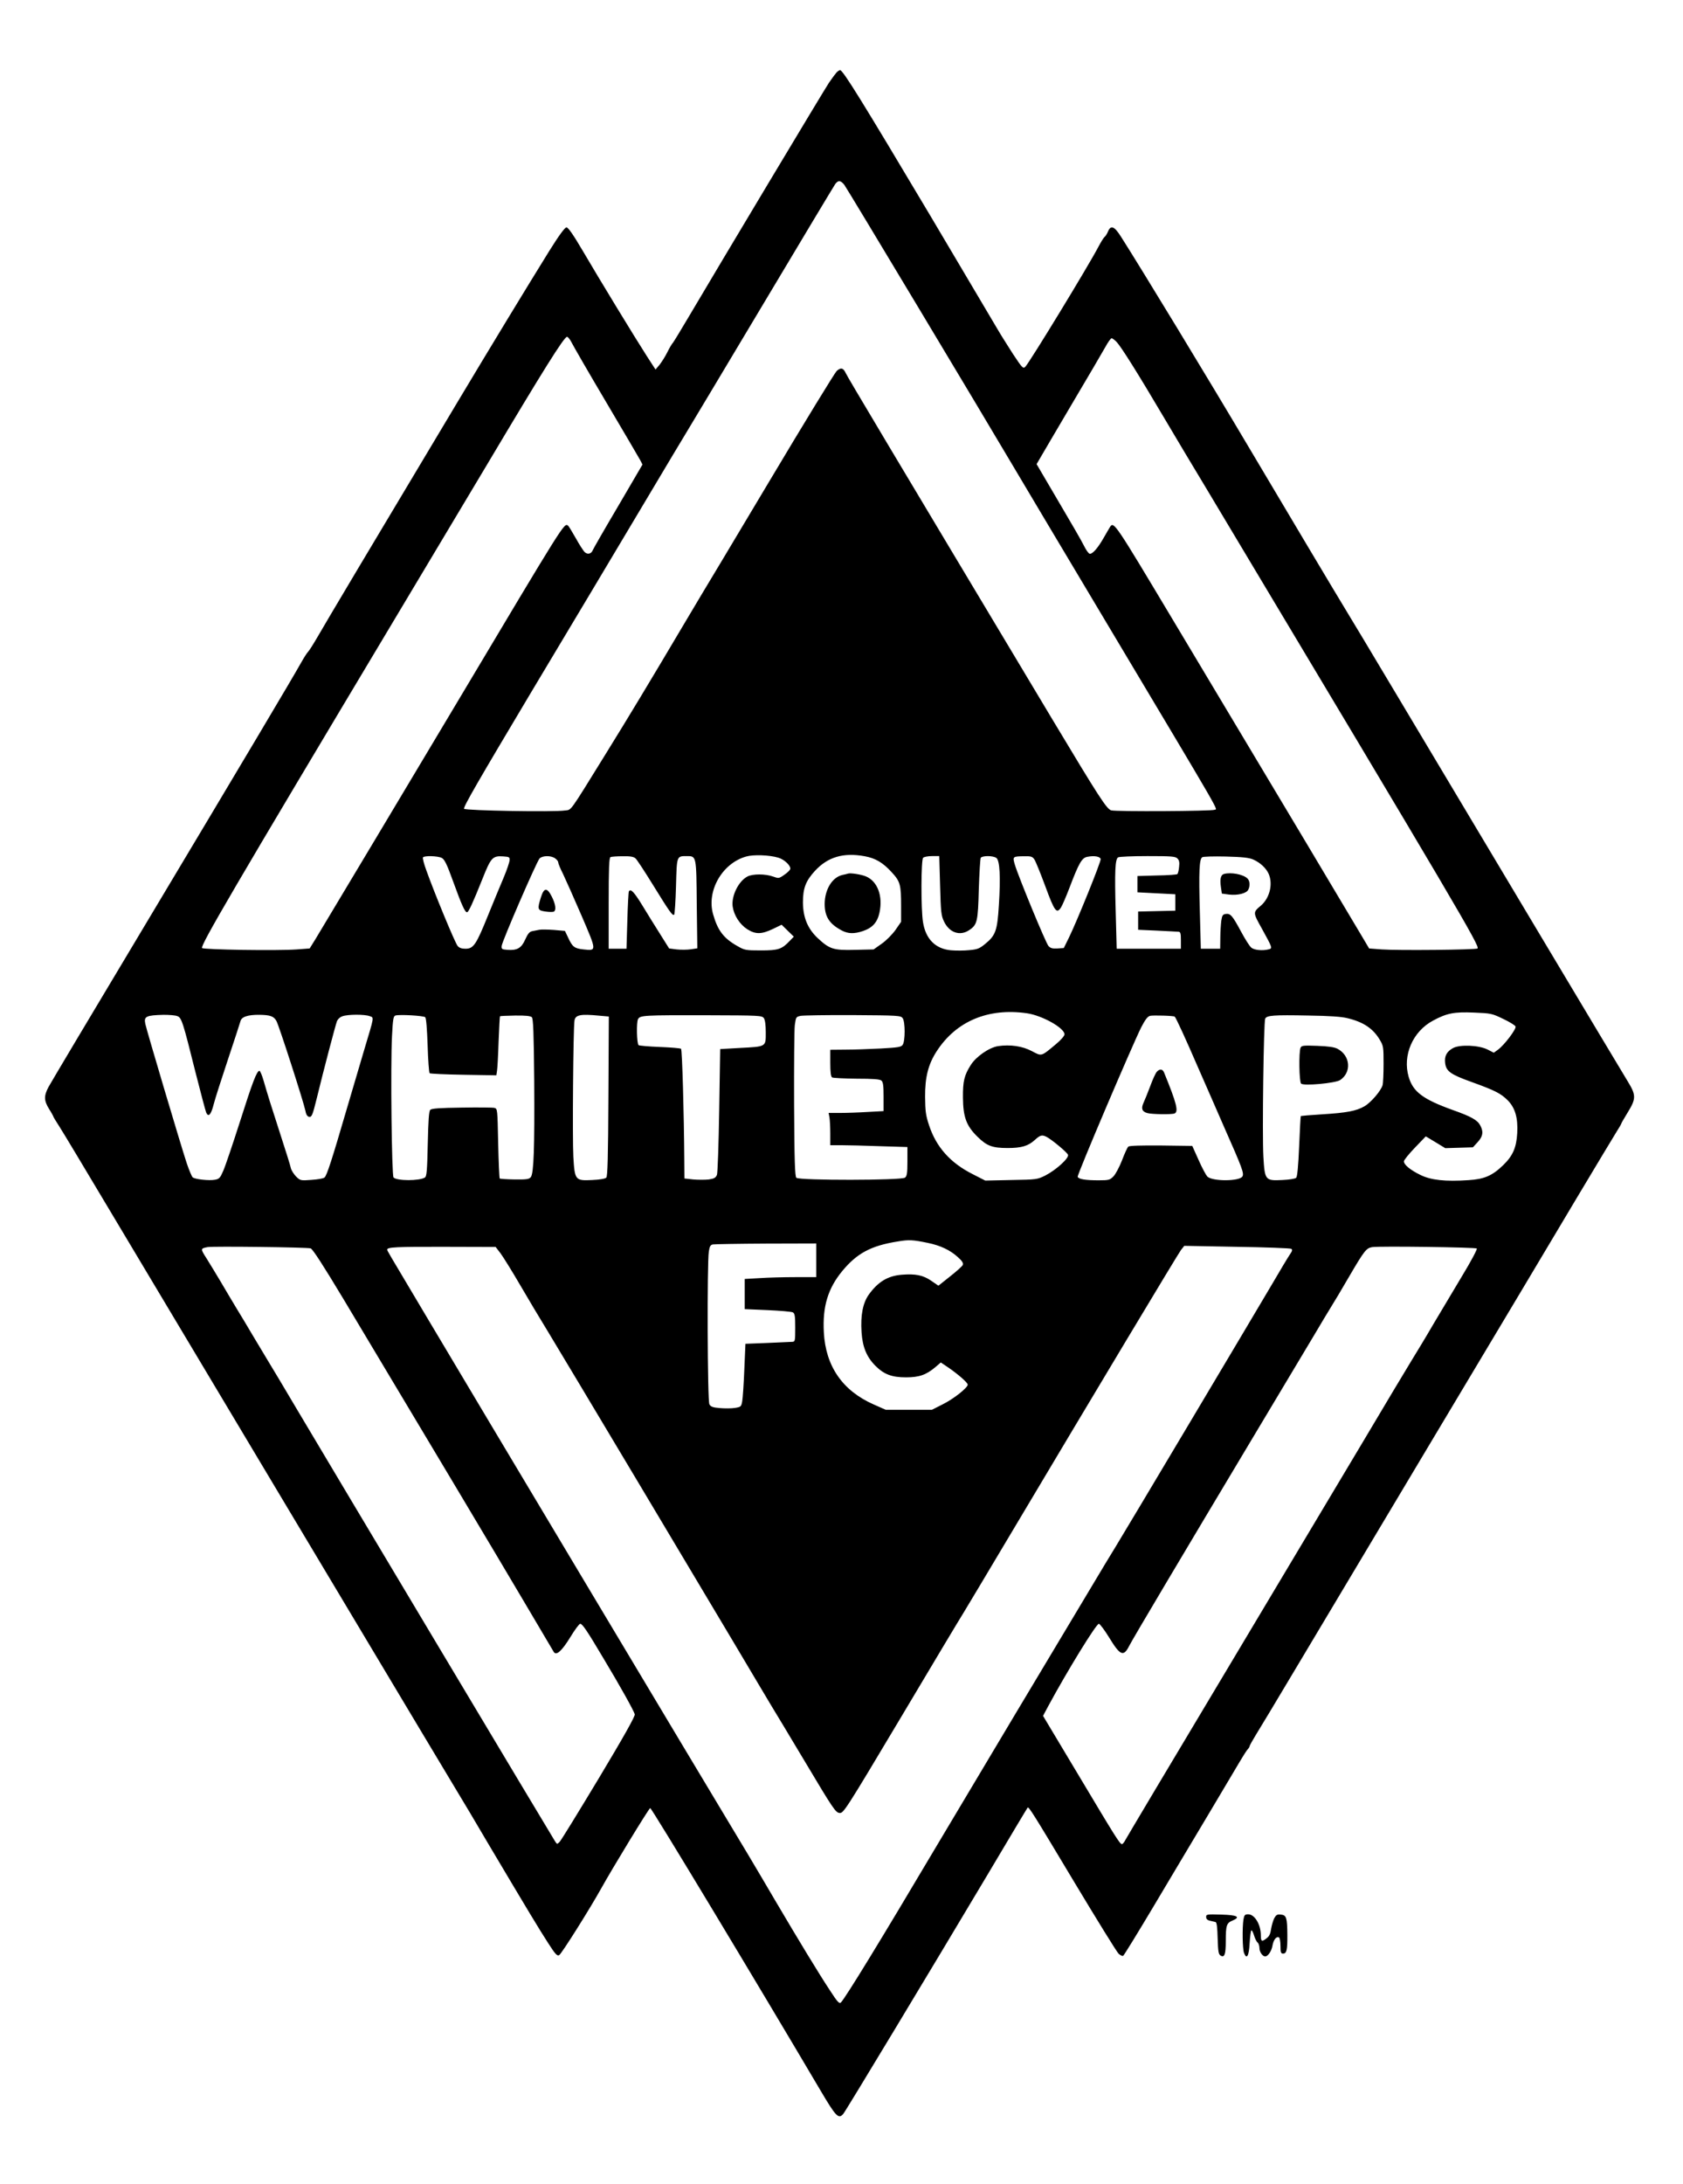<?xml version="1.0" encoding="UTF-8" standalone="yes"?>
<svg version="1.0" xmlns="http://www.w3.org/2000/svg" width="900pt" height="1167pt" viewBox="0 0 1200 1556" preserveAspectRatio="xMidYMid meet">
  <g transform="translate(0,1556) scale(0.1,-0.1)" fill="#000000" stroke="none">
    <path d="M5965 15044 c-8 -9 -33 -42 -54 -73 -35 -52 -777 -1290 -999 -1666
-55 -93 -106 -177 -113 -186 -8 -8 -27 -40 -42 -71 -15 -30 -40 -69 -55 -88
l-28 -33 -61 94 c-85 132 -341 552 -458 752 -67 114 -104 167 -116 167 -11 0
-52 -55 -122 -167 -162 -261 -412 -672 -664 -1093 -614 -1025 -935 -1564 -987
-1655 -32 -55 -63 -104 -70 -110 -6 -5 -29 -41 -51 -80 -58 -104 -397 -674
-1122 -1885 -358 -597 -662 -1107 -677 -1135 -34 -64 -33 -97 4 -157 17 -26
30 -51 30 -53 0 -3 20 -36 44 -73 24 -37 189 -312 368 -612 179 -300 694
-1161 1145 -1915 451 -753 930 -1554 1065 -1780 135 -225 259 -432 276 -460
17 -27 108 -180 202 -340 297 -500 362 -607 427 -708 53 -83 66 -96 80 -88 16
8 217 327 300 476 80 144 339 569 349 572 9 3 773 -1265 1217 -2017 107 -181
126 -201 159 -163 18 21 614 1009 1028 1703 155 261 284 477 287 480 8 9 37
-37 333 -531 161 -268 303 -498 316 -510 12 -11 27 -18 32 -15 6 3 104 163
218 354 114 191 290 487 392 657 102 171 202 339 223 375 21 36 45 73 53 83 9
9 16 21 16 25 0 5 20 40 43 78 24 38 144 238 267 444 123 206 572 958 998
1670 426 712 888 1484 1025 1715 138 231 266 443 284 472 18 28 33 54 33 57 0
3 21 39 46 80 60 97 60 123 1 219 -47 76 -1101 1839 -1652 2762 -181 303 -344
575 -363 605 -39 63 -449 750 -692 1160 -297 501 -761 1264 -907 1493 -48 76
-73 85 -93 37 -7 -17 -18 -34 -24 -38 -6 -4 -26 -36 -45 -72 -73 -139 -486
-816 -520 -853 -16 -16 -21 -11 -88 90 -38 60 -86 135 -105 168 -50 85 -265
448 -483 815 -494 829 -625 1040 -645 1040 -5 0 -16 -7 -25 -16z m55 -801 c18
-23 984 -1632 1215 -2023 34 -58 325 -546 647 -1085 866 -1450 798 -1333 778
-1345 -16 -10 -700 -14 -737 -4 -32 9 -87 94 -420 649 -1153 1924 -1463 2443
-1473 2467 -17 37 -35 41 -64 15 -13 -12 -230 -366 -481 -787 -251 -421 -471
-787 -488 -815 -16 -27 -73 -122 -125 -210 -240 -405 -389 -652 -552 -915
-268 -433 -243 -398 -292 -405 -77 -12 -706 -1 -719 12 -9 9 105 205 478 830
270 450 624 1043 788 1318 164 275 313 525 332 555 19 30 258 431 533 890 274
459 506 845 515 858 21 29 39 28 65 -5z m-1943 -1126 c12 -24 122 -215 246
-424 124 -210 233 -395 242 -412 l16 -31 -175 -299 c-97 -164 -178 -305 -181
-314 -10 -24 -36 -29 -55 -12 -10 9 -39 54 -65 101 -26 46 -51 87 -55 89 -29
18 -17 37 -803 -1280 -251 -421 -959 -1603 -998 -1667 l-41 -66 -92 -7 c-136
-10 -663 -2 -675 10 -15 15 214 407 1377 2350 283 473 578 966 655 1095 399
670 549 910 570 910 7 0 22 -19 34 -43z m3885 6 c32 -34 150 -221 340 -543 80
-135 214 -360 299 -500 1806 -3015 1951 -3261 1934 -3278 -9 -10 -571 -15
-682 -7 l-91 7 -48 81 c-42 72 -582 976 -1351 2260 -413 690 -421 703 -448
663 -5 -9 -26 -43 -45 -77 -43 -76 -83 -121 -102 -114 -8 3 -26 29 -40 58 -14
29 -96 171 -182 316 l-155 264 27 46 c14 25 117 199 227 386 111 187 217 368
236 402 19 35 39 63 45 63 5 0 22 -12 36 -27z m-2413 -3674 c45 -13 94 -61 85
-83 -3 -8 -22 -26 -43 -40 -37 -26 -39 -26 -81 -11 -54 19 -143 19 -180 0 -64
-33 -116 -138 -106 -214 9 -63 50 -127 104 -162 59 -37 100 -37 181 1 l64 31
44 -43 43 -42 -28 -29 c-58 -61 -82 -69 -207 -69 -109 0 -117 2 -167 31 -98
55 -140 110 -173 225 -49 167 64 365 235 413 52 15 166 11 229 -8z m617 10
c76 -14 129 -45 192 -114 61 -66 67 -89 67 -242 l0 -111 -40 -58 c-23 -32 -65
-75 -98 -98 l-58 -41 -134 -3 c-153 -4 -180 5 -265 84 -71 67 -104 146 -105
254 0 101 20 153 85 224 92 100 203 133 356 105z m-3016 -12 c19 -10 36 -43
81 -168 61 -168 84 -219 99 -219 11 0 42 68 110 238 60 151 72 165 147 160 45
-3 48 -5 46 -29 -1 -14 -19 -68 -41 -120 -22 -52 -73 -174 -113 -273 -84 -208
-103 -236 -160 -236 -27 0 -45 6 -56 20 -18 20 -166 378 -223 538 -17 46 -28
88 -24 93 8 13 105 11 134 -4z m808 -3 c12 -8 22 -21 22 -28 0 -8 15 -45 34
-82 18 -38 78 -172 132 -297 110 -256 110 -252 14 -242 -64 7 -79 18 -109 84
l-23 48 -79 7 c-43 3 -90 4 -104 1 -14 -3 -37 -7 -51 -10 -19 -4 -31 -19 -49
-59 -27 -61 -57 -79 -126 -74 -40 3 -44 5 -42 28 2 31 248 598 270 623 20 21
81 23 111 1z m574 -1 c10 -9 65 -93 123 -187 121 -196 141 -224 152 -213 4 5
10 96 13 203 6 217 4 214 76 214 70 0 69 5 72 -345 l4 -312 -46 -7 c-26 -4
-71 -4 -101 -1 l-54 7 -64 102 c-35 55 -92 147 -126 203 -60 98 -84 123 -97
102 -3 -6 -8 -100 -11 -210 l-6 -199 -64 0 -63 0 0 324 c0 250 3 325 13 329 6
3 45 6 86 6 56 1 79 -3 93 -16z m2171 -193 c5 -190 8 -215 28 -256 38 -80 114
-106 180 -61 57 38 62 60 68 292 4 116 10 216 14 223 11 16 88 16 111 -1 25
-18 31 -136 18 -338 -11 -180 -23 -214 -98 -275 -40 -33 -55 -39 -113 -44 -36
-4 -95 -4 -131 -1 -110 10 -180 80 -199 201 -15 93 -14 443 1 458 7 7 35 12
63 12 l52 0 6 -210z m673 185 c9 -14 44 -100 78 -192 65 -177 80 -197 111
-149 9 14 36 76 60 139 68 179 89 215 128 222 50 10 91 2 95 -16 3 -18 -167
-438 -226 -559 l-37 -75 -46 -3 c-35 -2 -49 2 -63 17 -19 20 -214 493 -240
580 -17 58 -16 59 66 60 51 1 59 -2 74 -24z m1019 8 c13 -12 16 -28 12 -60 -2
-24 -8 -47 -12 -51 -3 -4 -69 -9 -146 -10 l-139 -4 0 -58 0 -58 135 -7 135 -7
0 -59 0 -58 -132 -3 -133 -3 0 -65 0 -65 135 -6 c74 -4 143 -7 153 -8 14 -1
17 -11 17 -61 l0 -60 -229 0 -229 0 -7 266 c-8 284 -4 372 17 385 7 5 102 9
210 9 171 0 199 -2 213 -17z m540 -7 c50 -22 93 -62 111 -103 32 -74 6 -174
-57 -227 -56 -47 -56 -48 9 -164 75 -136 76 -139 49 -146 -44 -12 -105 -6
-125 12 -12 9 -44 60 -72 112 -62 115 -76 132 -109 128 -22 -3 -27 -9 -33 -48
-3 -25 -7 -80 -7 -122 l-1 -78 -69 0 -69 0 -7 266 c-8 284 -4 372 17 386 7 5
83 7 168 5 118 -3 164 -8 195 -21z m-1612 -1096 c109 -16 267 -105 267 -150 0
-11 -26 -41 -61 -70 -108 -90 -100 -87 -171 -50 -67 36 -155 49 -242 36 -63
-10 -156 -74 -194 -134 -47 -74 -57 -116 -56 -232 1 -139 24 -202 104 -280 66
-65 105 -80 215 -80 97 0 146 14 193 57 39 36 52 39 85 22 39 -21 145 -109
152 -127 9 -23 -84 -108 -162 -148 -57 -28 -61 -29 -243 -32 l-185 -4 -90 46
c-159 80 -260 193 -311 349 -23 69 -27 100 -28 202 -1 140 23 233 83 325 139
214 367 310 644 270z m3395 -40 c45 -21 85 -46 88 -54 7 -18 -82 -135 -126
-166 l-29 -21 -43 22 c-62 32 -199 38 -248 11 -45 -25 -62 -57 -56 -106 7 -59
37 -81 187 -135 169 -61 210 -82 259 -131 53 -53 74 -125 68 -234 -6 -103 -31
-161 -99 -227 -78 -76 -135 -101 -249 -108 -164 -11 -267 0 -342 37 -72 35
-118 73 -118 97 0 9 35 52 78 97 l78 81 70 -42 69 -42 98 3 99 3 34 37 c37 41
43 72 19 118 -20 39 -64 64 -197 111 -211 76 -283 129 -314 236 -45 153 29
324 174 401 98 53 151 63 292 57 120 -5 128 -6 208 -45z m-9454 20 c31 -11 40
-41 130 -401 37 -145 71 -274 76 -286 16 -37 35 -16 54 60 10 39 56 182 101
317 45 135 85 257 89 272 7 33 53 48 136 47 77 -1 102 -10 121 -44 18 -32 193
-574 207 -641 5 -28 14 -40 27 -42 18 -2 24 13 53 130 50 206 133 520 144 550
6 16 22 31 40 37 39 14 158 14 193 1 33 -12 35 4 -38 -240 -30 -102 -87 -295
-127 -430 -103 -353 -140 -467 -156 -480 -7 -7 -49 -14 -93 -17 -78 -6 -80 -5
-110 24 -16 17 -33 43 -37 59 -3 16 -35 119 -71 229 -74 228 -93 290 -123 393
-11 39 -25 72 -30 72 -19 0 -49 -79 -140 -365 -51 -159 -104 -316 -118 -347
-22 -51 -28 -58 -59 -64 -42 -8 -142 3 -159 17 -7 6 -26 52 -43 102 -41 124
-288 954 -295 992 -11 53 6 61 131 64 39 0 83 -3 97 -9z m1768 -8 c7 -7 13
-85 17 -201 3 -104 10 -193 14 -198 5 -4 114 -9 242 -11 l234 -4 5 34 c3 18 8
112 11 208 4 96 8 177 10 179 3 2 51 4 109 5 74 1 109 -3 118 -12 10 -10 14
-108 17 -455 3 -476 -3 -655 -24 -684 -12 -15 -28 -18 -115 -17 -55 1 -104 4
-107 7 -3 4 -8 117 -11 252 -5 243 -5 245 -27 251 -12 3 -117 4 -233 2 -156
-2 -214 -6 -224 -16 -10 -10 -14 -73 -18 -243 -4 -190 -8 -231 -20 -239 -39
-25 -199 -25 -224 0 -13 13 -22 790 -11 1006 6 120 10 144 24 148 29 9 202 -1
213 -12z m1241 11 l68 -6 -3 -568 c-2 -436 -6 -571 -15 -580 -8 -8 -49 -15
-100 -17 -122 -6 -125 -2 -135 166 -7 127 -1 909 8 969 6 42 42 49 177 36z
m1173 -17 c9 -13 14 -47 14 -103 0 -103 5 -100 -185 -110 l-140 -8 -7 -435
c-4 -248 -11 -446 -16 -461 -9 -21 -19 -27 -58 -33 -26 -3 -76 -3 -111 0 l-63
7 -1 136 c-2 321 -15 780 -23 788 -4 4 -72 10 -151 13 -79 3 -147 9 -152 13
-13 14 -16 162 -4 185 15 28 39 29 499 28 368 -1 384 -2 398 -20z m990 -1 c19
-25 19 -164 0 -190 -11 -16 -34 -19 -157 -26 -79 -4 -192 -8 -251 -8 l-108 -1
0 -94 c0 -65 4 -97 13 -103 6 -4 85 -8 174 -9 117 0 166 -4 177 -13 13 -11 16
-35 16 -116 l0 -102 -112 -6 c-62 -4 -151 -7 -197 -7 l-83 0 6 -31 c3 -17 6
-69 6 -115 l0 -84 78 0 c44 0 167 -3 275 -7 l197 -6 0 -102 c0 -83 -3 -105
-17 -116 -23 -20 -755 -21 -775 -1 -10 10 -14 120 -16 520 -1 279 1 534 5 567
8 59 9 60 43 67 19 3 187 6 373 5 322 -2 340 -3 353 -22z m1940 11 c10 -10 81
-165 157 -341 53 -121 142 -323 197 -450 128 -289 141 -325 129 -347 -19 -36
-215 -37 -251 -1 -9 10 -38 63 -62 118 l-45 100 -222 3 c-142 1 -226 -1 -234
-8 -7 -6 -27 -50 -45 -98 -19 -48 -46 -99 -61 -114 -25 -26 -34 -28 -107 -28
-93 0 -142 8 -148 25 -5 13 388 935 453 1065 28 54 45 77 63 82 20 5 171 1
176 -6z m1232 -11 c113 -27 183 -74 230 -154 26 -43 27 -53 27 -171 0 -69 -3
-137 -7 -152 -12 -41 -83 -124 -130 -151 -58 -33 -124 -46 -302 -57 -82 -5
-150 -11 -151 -12 -2 -2 -7 -99 -12 -216 -6 -139 -13 -216 -21 -224 -7 -7 -51
-14 -99 -16 -122 -6 -125 -2 -135 166 -9 159 2 961 13 984 12 23 57 27 309 22
148 -2 235 -8 278 -19z m-2993 -1601 c89 -18 159 -51 213 -100 32 -28 42 -44
37 -57 -4 -9 -45 -46 -91 -82 l-83 -66 -51 35 c-58 40 -112 51 -211 43 -100
-8 -169 -51 -234 -141 -43 -60 -60 -148 -52 -269 7 -105 36 -176 99 -239 61
-61 117 -82 218 -82 95 0 145 18 212 75 l36 31 49 -33 c74 -50 143 -111 143
-125 0 -22 -102 -103 -180 -141 l-75 -38 -165 0 -165 0 -86 38 c-222 98 -342
272 -355 514 -10 183 29 312 131 436 105 127 205 181 395 211 81 14 109 12
215 -10z m-795 -124 l0 -120 -148 0 c-82 0 -197 -3 -255 -7 l-107 -6 0 -107 0
-108 163 -7 c89 -4 170 -11 180 -16 14 -8 17 -25 17 -109 0 -97 -1 -100 -22
-101 -13 -1 -93 -4 -178 -8 l-155 -6 -8 -185 c-4 -102 -11 -203 -15 -225 -7
-38 -9 -40 -52 -47 -25 -4 -73 -4 -108 -1 -50 4 -65 10 -74 27 -14 24 -17
1007 -4 1088 5 37 12 48 29 51 12 2 183 5 380 6 l357 1 0 -120z m-3605 85 c14
-4 92 -125 232 -358 579 -966 1111 -1857 1291 -2162 111 -187 205 -347 210
-355 18 -30 57 5 118 104 32 53 64 96 71 96 15 0 47 -46 165 -245 121 -201
217 -374 224 -400 3 -14 -76 -155 -256 -455 -144 -239 -269 -443 -280 -454
-18 -18 -18 -18 -33 5 -41 65 -1566 2616 -1832 3064 -98 165 -194 327 -215
360 -20 33 -67 112 -105 175 -37 63 -91 153 -120 200 -28 47 -78 130 -110 185
-33 55 -78 130 -102 168 -45 70 -44 71 7 81 36 7 711 -1 735 -9z m1355 -37
c19 -26 82 -127 139 -225 57 -98 145 -245 196 -328 50 -82 341 -568 647 -1080
305 -511 609 -1020 674 -1129 65 -110 146 -245 179 -301 33 -56 75 -126 93
-156 19 -30 129 -214 246 -409 197 -330 214 -355 242 -358 28 -2 37 10 434
675 222 373 425 712 451 753 25 41 167 278 314 525 625 1049 1215 2032 1236
2059 l23 29 374 -7 c206 -3 381 -10 388 -14 11 -6 9 -15 -10 -42 -13 -19 -70
-114 -126 -210 -170 -288 -1058 -1778 -1115 -1870 -29 -47 -108 -177 -175
-290 -68 -113 -313 -522 -545 -910 -232 -388 -488 -817 -570 -955 -382 -644
-636 -1059 -669 -1093 -11 -12 -25 3 -78 85 -77 116 -228 365 -383 628 -137
234 -287 485 -348 585 -113 186 -1811 3024 -2150 3595 -290 487 -273 458 -276
470 -4 19 65 22 419 21 l354 -1 36 -47z m6960 36 c4 -5 -42 -92 -104 -194 -61
-102 -154 -257 -206 -345 -51 -88 -122 -205 -156 -260 -34 -55 -189 -314 -344
-575 -156 -261 -597 -999 -980 -1640 -384 -641 -705 -1180 -714 -1197 -9 -18
-21 -33 -26 -33 -15 0 -39 38 -312 495 l-251 419 38 71 c134 248 341 585 360
585 7 0 41 -45 74 -99 78 -128 102 -138 142 -59 24 48 390 663 884 1488 199
333 397 664 440 735 42 72 94 157 114 190 21 33 80 132 131 220 109 186 122
202 164 209 55 8 737 -1 746 -10z"/>
    <path d="M6045 9335 c-5 -2 -22 -6 -37 -9 -74 -16 -127 -103 -128 -206 0 -91
33 -143 122 -190 45 -24 89 -25 151 -4 68 23 103 62 118 132 25 118 -14 222
-96 257 -32 14 -113 27 -130 20z"/>
    <path d="M3857 9167 c-27 -86 -25 -94 33 -102 27 -4 54 -4 60 0 17 11 11 53
-15 105 -34 68 -56 67 -78 -3z"/>
    <path d="M8728 9333 c-24 -6 -31 -36 -23 -92 l7 -48 51 -7 c63 -7 123 8 137
34 15 29 12 65 -7 82 -32 29 -116 44 -165 31z"/>
    <path d="M8248 7923 c-9 -10 -30 -56 -47 -103 -18 -47 -39 -100 -48 -119 -18
-40 -10 -62 28 -72 31 -9 172 -11 193 -3 31 12 16 72 -74 292 -11 26 -31 28
-52 5z"/>
    <path d="M9273 8094 c-13 -32 -10 -241 4 -255 18 -18 244 3 278 25 83 55 74
174 -18 223 -23 12 -64 18 -144 21 -103 4 -113 2 -120 -14z"/>
    <path d="M8600 1901 c0 -14 9 -23 28 -27 15 -3 32 -7 39 -9 9 -3 13 -39 15
-116 3 -94 6 -114 21 -123 28 -17 37 8 37 104 0 112 6 128 47 145 62 26 36 40
-80 43 -102 3 -107 2 -107 -17z"/>
    <path d="M8866 1883 c-9 -59 -7 -209 4 -238 19 -50 35 -23 40 68 3 47 8 89 12
92 4 4 12 -12 19 -34 7 -23 18 -46 26 -52 7 -6 13 -24 13 -40 0 -27 22 -59 41
-59 20 0 46 39 52 77 7 42 29 69 47 58 5 -3 10 -31 10 -61 0 -46 3 -54 19 -54
25 0 31 27 30 135 -1 122 -7 139 -46 143 -27 3 -34 -2 -48 -27 -8 -17 -18 -51
-22 -76 -4 -32 -13 -52 -31 -65 -35 -28 -42 -25 -42 20 0 77 -44 150 -90 150
-24 0 -28 -5 -34 -37z"/>
  </g>
</svg>